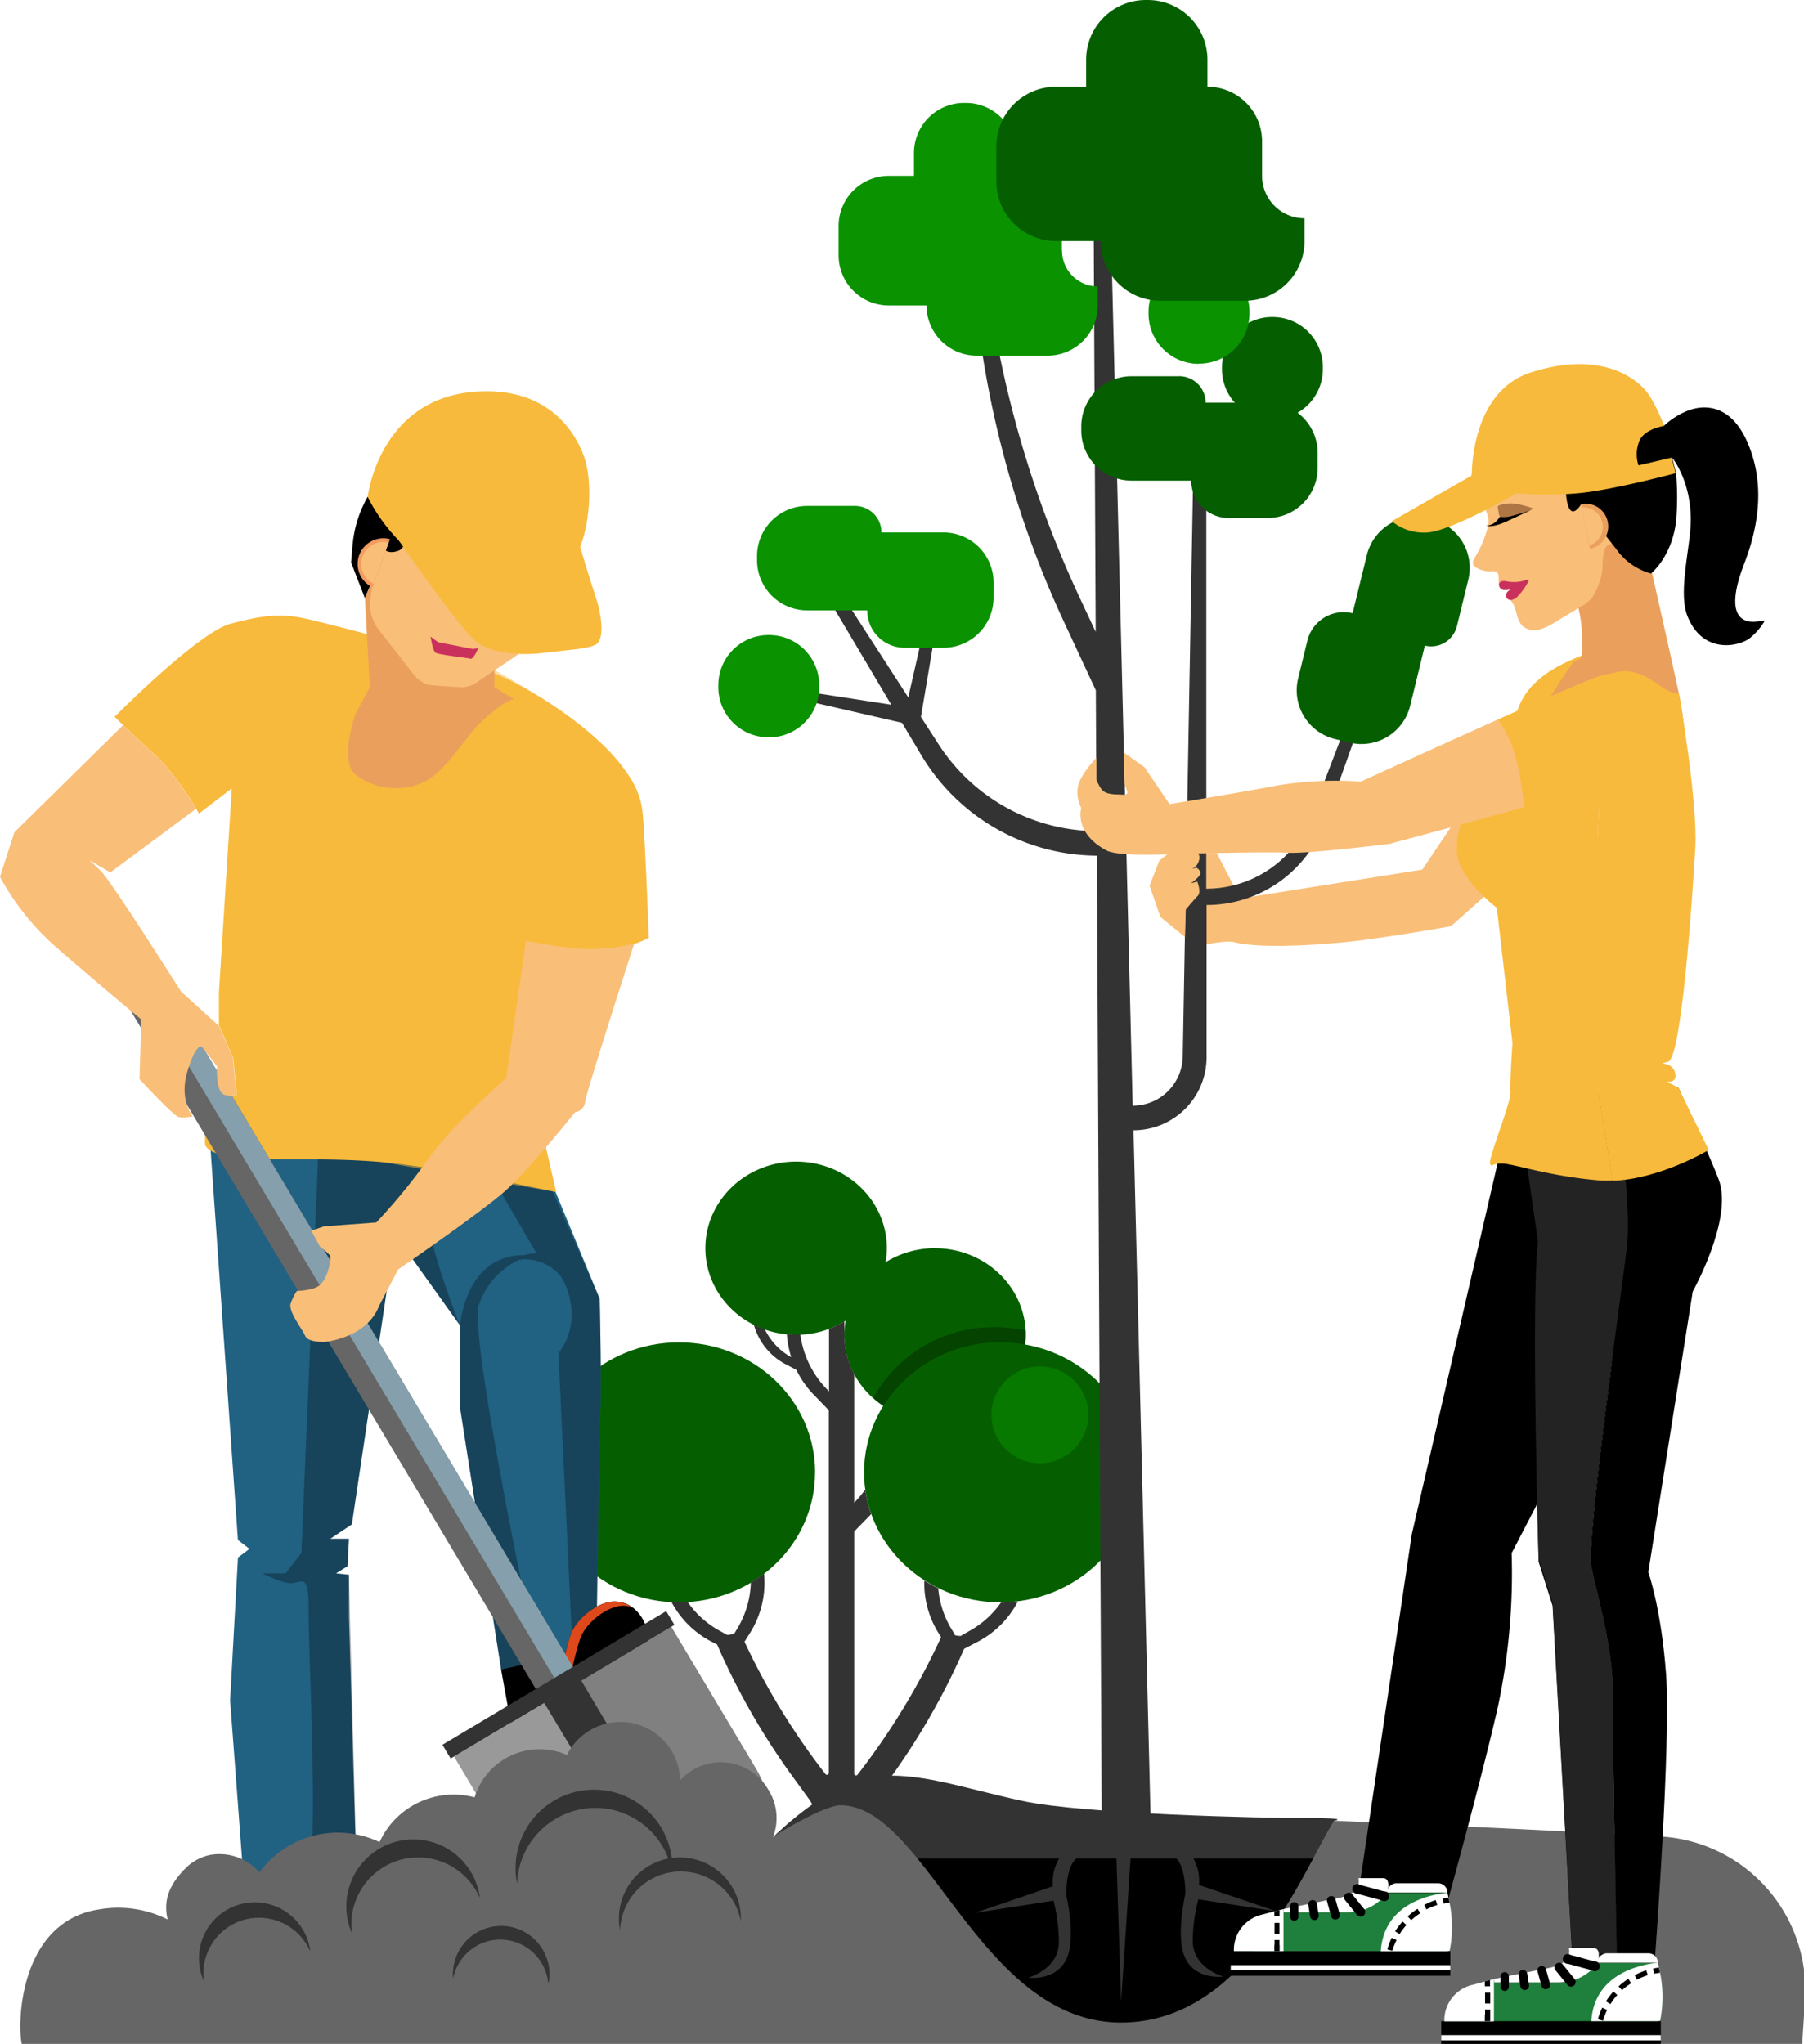 <svg xmlns="http://www.w3.org/2000/svg" viewBox="0 0 368 417" width="368" height="417">
  <defs>
    <style>
      .cls-1{fill:none;}.cls-2{clip-path:url(#clip-path);}.cls-3{clip-path:url(#clip-path-2);}.cls-4{fill:#055f00;}.cls-5{opacity:0.3;}.cls-6{clip-path:url(#clip-path-3);}.cls-7{opacity:0.5;}.cls-8{clip-path:url(#clip-path-4);}.cls-9{fill:#0a9200;}.cls-10{fill:#333;}.cls-11{fill:#216182;}.cls-12{clip-path:url(#clip-path-5);}.cls-13{fill:#f8ba3c;}.cls-14{clip-path:url(#clip-path-6);}.cls-15{fill:#eaa05c;}.cls-16{fill:#f9be78;}.cls-17{fill:#f29c61;}.cls-18{fill:#c9315c;}.cls-19{fill:#dd491b;}.cls-20{fill:#999;}.cls-21{fill:gray;}.cls-22{fill:#666;}.cls-23{clip-path:url(#clip-path-7);}.cls-24{fill:#a5daf2;}.cls-25{clip-path:url(#clip-path-8);}.cls-26{fill:#632e11;}.cls-27{opacity:0.7;}.cls-28{clip-path:url(#clip-path-9);}.cls-29{fill:#fff;}.cls-30{fill:#1f7f3c;}
    </style>
    <clipPath id="clip-path">
      <path d="M0 0h368.27v417.38H0z" class="cls-1"/>
    </clipPath>
    <clipPath id="clip-path-2">
      <path d="M0 0h368.27v417.38H0z" class="cls-1"/>
    </clipPath>
    <clipPath id="clip-path-3">
      <path d="M178.1 270.76h31.15v16.05H178.1z" class="cls-1"/>
    </clipPath>
    <clipPath id="clip-path-4">
      <path d="M202.25 278.79h19.73v19.74h-19.73z" class="cls-1"/>
    </clipPath>
    <clipPath id="clip-path-5">
      <path d="M53.53 223.32h69.03V400.1H53.53z" class="cls-1"/>
    </clipPath>
    <clipPath id="clip-path-6">
      <path d="M73.54 136.73h53.44v106.45H73.54z" class="cls-1"/>
    </clipPath>
    <clipPath id="clip-path-7">
      <path d="M17.74 182.04h99.13v160.28H17.74z" class="cls-1"/>
    </clipPath>
    <clipPath id="clip-path-8">
      <path d="M305.52 102.72h7.31v2.85h-7.31z" class="cls-1"/>
    </clipPath>
    <clipPath id="clip-path-9">
      <path d="M309.51 222.45h22.59v176.06h-22.59z" class="cls-1"/>
    </clipPath>
  </defs>
  <g id="Слой_2" data-name="Слой 2">
    <g id="Слой_1-2" class="cls-2 cls-3" data-name="Слой 1">
      <path d="M190.74 254.66a19 19 0 0 0-10.1 2.87 16.9 16.9 0 0 0 .27-2.87c0-9.76-8.29-17.67-18.51-17.67s-18.51 7.91-18.51 17.67 8.29 17.67 18.51 17.67a19 19 0 0 0 10.1-2.87 17.06 17.06 0 0 0-.27 2.88c0 9.76 8.29 17.66 18.51 17.66s18.51-7.91 18.51-17.66-8.29-17.67-18.51-17.67" class="cls-4"/>
      <path d="M231.84 300.39c0 14.65-12.44 26.52-27.79 26.52s-27.79-11.91-27.79-26.52 12.44-26.52 27.79-26.52 27.79 11.88 27.79 26.52" class="cls-4"/>
      <path d="M204.05 273.87a29.21 29.21 0 0 1 5.07.45 16.89 16.89 0 0 0 .13-2v-.85a29.08 29.08 0 0 0-6.37-.71 28 28 0 0 0-24.74 14.44 18.41 18.41 0 0 0 2.07 1.61 28.05 28.05 0 0 1 23.87-12.94" class="cls-5 cls-6"/>
      <path d="M222 288.66a9.87 9.87 0 1 1-9.87-9.87 9.87 9.87 0 0 1 9.87 9.87" class="cls-7 cls-8 cls-9"/>
      <path d="M166.27 300.39c0 14.65-12.44 26.52-27.79 26.52S110.7 315 110.7 300.39s12.44-26.52 27.79-26.52 27.79 11.88 27.79 26.52" class="cls-4"/>
      <path d="M204.22 326.91a19.2 19.2 0 0 1-6.54 5.88l-1.75 1-1.06-.13-.82-1.37a19.23 19.23 0 0 1-2.66-8.25 28.15 28.15 0 0 1-2.84-1.59 19.25 19.25 0 0 0 2.91 10.75l.51.82a142.3 142.3 0 0 1-16.9 27.87l-.14.18a.38.38 0 0 1-.68-.23v-49.39l3.47-3.54a25.39 25.39 0 0 1-1.21-5 29.26 29.26 0 0 1-2.17 2.59l-.09.1v-26.28a16.91 16.91 0 0 1-2-8v-2.72a19 19 0 0 1-3.14 1.52v12.76l-.65-.69a19.62 19.62 0 0 1-5.19-10.9h-.86q-1 0-1.9-.09a19.73 19.73 0 0 0 .9 4.7 12.9 12.9 0 0 1-5.4-5.72 18.84 18.84 0 0 1-2.26-.95l.24.72a12.9 12.9 0 0 0 6.27 7.38l2.18 1.14a19.67 19.67 0 0 0 3.63 5.16l3 3.09v74a.38.38 0 0 1-.68.23l-.52-.67a142.25 142.25 0 0 1-16-26.33l1.16-1.85a19.25 19.25 0 0 0 2.83-12.06 27.82 27.82 0 0 1-2.7 1.83 19.23 19.23 0 0 1-2.71 9.32l-.71 1.18-1.38.2-1.55-.85a19.18 19.18 0 0 1-6.57-5.93c-.57 0-1.15.06-1.73.06h-1.53a19.26 19.26 0 0 0 8 8l1.31.68a142.32 142.32 0 0 0 15.45 27L165 367a7 7 0 0 1 1.34 4.13v.05h10.76a7 7 0 0 1 1.37-4.17l2.34-3.16a142.24 142.24 0 0 0 15.86-27.45l2.83-1.48a19.25 19.25 0 0 0 8.14-8.19 29.38 29.38 0 0 1-3.38.22" class="cls-10"/>
      <path d="M44.12 227.73l-1.15 7 5.56 79.45 2.36 1.82-2.35 1.77-1.6 29.12 4 53.24h22.3l-2.06-70.3v-8.53l-2.64-.3 2.35-1.47.29-5.59h-3.82l4.41-2.94 8.83-59.12 13.24 18.53v16.77l8.39 53.46 19.4-3.39.71-46.93c.5-4.55 0-25.29 0-25.29l-9-21.82-8.68-18.38z" class="cls-11"/>
      <path d="M122.36 265l-17.65-40.21-14.11-1.47-25.3 3.24-3.82 90.3-3.24 4.14h-4.71s3.83 2 5.89 2 3.53-2.35 3.53 5 .88 25 .88 40-1.76 32.06-1.76 32.06h11.17l-2.06-78.83-2.64-.23 2.35-1.47.29-5.59h-3.82l4.41-2.94 8.82-59.12 13.24 18.53s-7.28-17.94-6.76-25 8.48-13.55 8.48-13.55l13.88 23.83a9.77 9.77 0 0 0-2.58.39c-12 0-13 14.34-13 14.34v16.77l8.39 53.46 7.46-1.6s-14.28-66.94-12-72.89a15.84 15.84 0 0 1 7.91-9c1.28-.64 7.61-.26 9.78 5.08 3.43 8.44-1.48 13.82-1.48 13.82l2.95 62.05 4.75-.83.71-46.94c.5-4.55 0-25.29 0-25.29" class="cls-5 cls-12"/>
      <path d="M132.36 191.26s-.88-22.94-1.32-25.88-1.32-6.18-6.47-11.76-14.12-11.92-22.57-15.75-34.2-10.44-39.5-11.62-8.82-.74-15.44 1-23.68 19-23.68 19 .67.67 1.73 1.68c1.38 1.33 3.46 3.31 6.21 5.82 3.84 3.49 7.36 9 8.69 11.23l.58 1 6.69-5.13-2.62 41.64v6.79l.1.09 2.8 6.47.74 7.5s-.74.59-2.5 0-1.47-5.8-1.47-5.8a5.22 5.22 0 0 1-.29 1.54c-.74 1.18-1.62.44-2.06 2.35s2.5-.15 2.35 1.32-1.91 0-2.35.59-.15 9.71-.15 9.71-.74 2.21 6.18 3.09 20.3-.29 33.39 1.32 32.06 5.74 32.06 5.74l-2.5-10.88H109l1-1.91-2.72-38.41a91.17 91.17 0 0 0 12.29 1.79c8.53.29 12.8-2.5 12.8-2.5" class="cls-13"/>
      <path d="M100.93 136.73v3.49l4 2.43s-2.33.38-7.27 5.27c-2.76 2.73-6.1 8.36-9.71 10.82a13.36 13.36 0 0 1-9.13 1.92l-.83-.14s-4.45 20.48-4.45 29.71.44 24.42 1.62 27.36 6.62 6.62 5.15 8.09-4.85 1.51-3.09 3.69.66 7.71.66 7.71l35.52 6.1-7.06-10.8-1.47-20.53 2.41-19.85-2.75-.24s1.36-8.85 1.66-13.86a29.24 29.24 0 0 1 3.68-13.24 17.67 17.67 0 0 1 9.56-7.94c2.94-.88 7.29-.6 7.55-.27.12.16-2.31-3.85-10.95-10.28-5.31-4-15.09-9.43-15.09-9.43" class="cls-7 cls-14 cls-13"/>
      <path d="M76.44 117.28l-2 4.74 1 18.2-2.86 5.3s-3.57 9.71 0 12.58a13.56 13.56 0 0 0 14.16 1.32c4.63-2.43 7.94-9 12.13-12.79s6-4 6-4l-4-2.43.22-18.2z" class="cls-15"/>
      <path d="M113.36 116.51l-4.94 13.32a8.15 8.15 0 0 1-3.08 3.92l-8.19 5.54a5.44 5.44 0 0 1-3.42.92l-5.3-.37a5.45 5.45 0 0 1-3.92-2.08l-7.23-9.26a8.56 8.56 0 0 1-1.7-6.63l.28-1.73 1.21-18.79s.77-5 6.29-9.55 15.14-6.57 21-3.2c5.52 3.2 8.05 7.51 9.71 12.74s-.66 15.16-.66 15.16" class="cls-16"/>
      <path d="M75 101.35a24.2 24.2 0 0 0-3.09 9.94l-.29 3.46 2.8 7.25 5.13-12-.94 2.21s.67.87 2.72.13c1.32-.48 3.1-4.69 3.1-4.69z"/>
      <path d="M76 119.82l3.55-9.82a5.24 5.24 0 0 0-3.55 9.82" class="cls-17"/>
      <path d="M76.23 119.1l3-8.41a4.49 4.49 0 0 0-3 8.41" class="cls-16"/>
      <path d="M81.33 106.84v3.41s13 18.94 16.26 21 8.45 2.56 13.45 1.94 8.68-.76 10.44-1.65 1.47-5.44 0-9.85-3.14-10.17-3.14-10.17z" class="cls-13"/>
      <path d="M75 101.35s2.28-19.8 21.64-21.42c16.07-1.34 21.2 9.55 22.5 13.24 1.76 5 1.18 12.94-.55 17.72-2 5.57-3 7.1-9.46 9-4.74 1.39-14.41-.39-22.35-5.24S75 101.35 75 101.35" class="cls-13"/>
      <path d="M102.22 340.61l3.32 18.33 19.34-1.18s8.48-19.65 7.21-24.89c-.86-3.57-3.37-6.1-6.68-6.14s-7.31 3.19-8.63 5.93c-1.14 2.36-2.53 9.69-2.53 9.69l-.27 5.43 1.27-10.08z"/>
      <path d="M87.88 129.92l1.47 1.1 7.13 1.4 1.11-.22s-1 2.39-1.62 2.19-6.55-.79-7.13-1.23-1-3.23-1-3.23" class="cls-18"/>
      <path d="M116.15 343.23s1.39-7.33 2.53-9.69c1.32-2.73 5.31-6 8.63-5.93a6 6 0 0 1 1.52.31 6.07 6.07 0 0 0-3.41-1.19c-3.31 0-7.31 3.19-8.63 5.93-1.14 2.36-2.53 9.69-2.53 9.69l-.21 4.33 1.83 2z" class="cls-19"/>
      <path d="M92.61 358.37l17.31 29a20.47 20.47 0 0 0 20.62 9.75l14-2.11-29.79-49.86z" class="cls-20"/>
      <path d="M154.24 360.88l-17.31-29-22.16 13.24L144.55 395l8.5-11.34a20.48 20.48 0 0 0 1.19-22.78" class="cls-21"/>
      <path d="M118.84 343.35l-7.57 4.53-95-159.09a4.413 4.413 0 0 1 7.58-4.52z" class="cls-22"/>
      <path d="M90.254 355.971l45.647-27.265 1.677 2.807-45.647 27.265zM124.25 361a4.41 4.41 0 0 1-6-1.52L111 347.4l7.57-4.53 7.2 12.13a4.41 4.41 0 0 1-1.52 6.05" class="cls-10"/>
      <path d="M116.87 340.06l-3.79 2.26-95.34-159.58s1.42-1.39 4.06-.24a4.43 4.43 0 0 1 2 1.76z" class="cls-7 cls-23 cls-24"/>
      <path d="M107.28 192l-4 27.87s-11.91 10.59-15.88 16.54a123.48 123.48 0 0 1-10.64 13l-10.67.79-2.59.89 1.76 3.23a17.58 17.58 0 0 1 2.14 1.9c.13 1.19-.65 4.87-2.34 6.1-1.34 1-4.51 1.06-4.51 1.06a12.38 12.38 0 0 0-1.3 2.67c-.28 1.74 2.1 4.6 3 6.49.58 1.16 2.65 1.24 4 1.24 0 0 8.49-.74 11.06-7.31l3.9-7.47s17.26-11.85 22.11-16.26 14-15.83 14-15.83a2.38 2.38 0 0 0 2.05-2.15c.18-1.88 10-32.25 10-32.25a38.85 38.85 0 0 1-10.68 1.07 95 95 0 0 1-11.4-1.66m-59.79 23.9l-2.8-6.47-.1-.09-7.7-7s-14.27-22.65-16.47-24.71l-2.2-2.06L22.5 178 40 165c-1.32-2.19-4.85-7.74-8.68-11.23-2.75-2.5-4.84-4.49-6.21-5.82L2.94 169.79 0 178.9A52.31 52.31 0 0 0 11.18 193c7.35 6.47 17.65 15 17.65 15l-.37 12.16s5.67 6.2 7.69 7.61c.7.49 3.18 0 3.18 0s-2.86-3.3-1.1-9.18 2.94-5.06 2.94-5.06l3.09 4s-.3 5.21 1.47 5.8 2.5 0 2.5 0z" class="cls-16"/>
      <path d="M157.65 374.87s11.11-11.21 20.31-12.37 18 2.19 30.53 4.91 49.19 3.53 58.24 3.51 5.41.55 5.41.55l.2 44.87H157.65z" class="cls-10"/>
      <path d="M186.73 379.19h92.75v34.31h-92.75z"/>
      <path d="M338.69 374.68c-28.85-1.66-66.56-3.21-66.56-3.21-6.42 10.31-17.76 40.61-42.81 41.17-29.33.65-40.21-44.33-57.91-44.33-2.84 0-11.69 4.93-13.75 6.56a10.79 10.79 0 0 0-.92-9.72 11.17 11.17 0 0 0-18-1.91 12.19 12.19 0 0 0-23.09-5.19 13.87 13.87 0 0 0-18.83 8.64 16.62 16.62 0 0 0-19.4 9.13 19.81 19.81 0 0 0-24.5 6.18 10.8 10.8 0 0 0-10.07-3.55 9.82 9.82 0 0 0-5.2 2.92c-3.91 4-4.13 7.29-3.45 10.24a22.44 22.44 0 0 0-13.82-2.08C3.31 392 3.48 414.42 4.55 417.38h363.06l.6-9.4a31.36 31.36 0 0 0-29.51-33.3" class="cls-22"/>
      <path d="M307.95 164.53c-2.2-1.82-5.74-1.82-8.1-1.56l-9.72 14.45-37.13 5.89-4.82-9.31-2.07.06v18.62s4-.87 5.63-.46c6 1.56 20.64.34 26.41-.44 10.73-1.46 17.84-2.82 17.84-2.82L315 172a62.48 62.48 0 0 0-7-7.45" class="cls-16"/>
      <path d="M322.61 133.76c-5.81 2.31-11.14 5.34-13.1 11.28l-9.27 14.79c2.36-.26 10.66 2.88 12.86 4.7a62.4 62.4 0 0 1 7 7.45L327 159z" class="cls-13"/>
      <path d="M283.8 123.67l-16.37 42.93a22.85 22.85 0 0 1-21.35 14.71V94.08h-2.63l-2.18 121.51a10.21 10.21 0 0 1-10.21 10l-4.67-187.9h-3.33l.45 91.23-3.13-6.69a222.14 222.14 0 0 1-18.89-64l-2-14.7h-1.88l.86 11.73A204.67 204.67 0 0 0 217 126.79l6.54 14.05.14 28.73a38.64 38.64 0 0 1-32.18-17.66l-3.64-5.63 4.64-27.61-1.79-.3-5.43 23.91-18.88-29.22-2.08 1.24 17.49 29.48-23.17-3.57-.31 1.36 25.67 5.9 3.9 6.53a42 42 0 0 0 35.85 20.58l1 198.37a18.56 18.56 0 0 0-6.86 4 9.46 9.46 0 0 0-3.12 7.9l-15.86 5.4 16-2.47a34.44 34.44 0 0 1 1.09 8.52c-.06 5.48-6.24 7.18-6.24 7.18s6.71.93 8.27-5.2c1.15-4.53-.52-11.65-.52-11.65s-.12-5.39 1.87-7.28 5.43-3.62 8.21-4.81l1.11 33.88 2.23-33.88c2.89 1.19 6.78 2.5 9 4.6 2 1.89 1.87 7.28 1.87 7.28s-1.67 7.11-.52 11.64c1.56 6.14 8.27 5.2 8.27 5.2s-6.18-1.7-6.24-7.18a34.4 34.4 0 0 1 1.14-8.58l16 2.47-15.86-5.4a9.46 9.46 0 0 0-3.12-7.89 19.17 19.17 0 0 0-6.71-3.92l-3.53-142.16a14.9 14.9 0 0 0 14.9-14.9v-31.06a25.64 25.64 0 0 0 24.15-17l15.4-43.28z" class="cls-10"/>
      <path d="M216.61 51.15v-5.91a9.36 9.36 0 0 0-9.36-9.36v-4.64A10.24 10.24 0 0 0 197 21h-.33a10.23 10.23 0 0 0-10.23 10.24v4.64h-5.14a10.23 10.23 0 0 0-10.23 10.24v6a10.23 10.23 0 0 0 10.23 10.2h7.7a10.24 10.24 0 0 0 10.23 10.24h14.47a10.23 10.23 0 0 0 10.23-10.24v-3.89a7.28 7.28 0 0 1-7.28-7.28" class="cls-9"/>
      <path d="M240.53 76.76h-9.73A10.24 10.24 0 0 0 220.57 87v.84a10.24 10.24 0 0 0 10.23 10.22H243a7.63 7.63 0 0 0 7.63 7.63h7.92a10.23 10.23 0 0 0 10.24-10.23V92.4a10.24 10.24 0 0 0-10.24-10.24h-12.61a5.41 5.41 0 0 0-5.41-5.41" class="cls-4"/>
      <path d="M156.77 150.43h.12a10.23 10.23 0 0 0 10.23-10.23v-.4a10.24 10.24 0 0 0-10.23-10.24h-.12a10.24 10.24 0 0 0-10.24 10.24v.4a10.24 10.24 0 0 0 10.24 10.23" class="cls-9"/>
      <path d="M259.5 85.55h.12a10.23 10.23 0 0 0 10.23-10.23v-.4a10.24 10.24 0 0 0-10.23-10.24h-.12a10.23 10.23 0 0 0-10.23 10.24v.4a10.23 10.23 0 0 0 10.23 10.23" class="cls-4"/>
      <path d="M244.53 74.19h.12A10.24 10.24 0 0 0 254.88 64v-.4a10.23 10.23 0 0 0-10.24-10.23h-.12a10.23 10.23 0 0 0-10.23 10.23v.4a10.23 10.23 0 0 0 10.23 10.23" class="cls-9"/>
      <path d="M319.9 118.64a23.7 23.7 0 0 1 2.77 10.22c.14 5.69.14 5.41-1.39 6s-18.72 30.54-18.72 30.54l41.73-1.84s.17-12.76-1.8-22-7.35-32.86-7.35-32.86l-1-13.45z" class="cls-15"/>
      <path d="M331.5 96.53c-.61-2-2.43-3.36-3.8-5a9.32 9.32 0 0 0-2.88-2.41 11.49 11.49 0 0 0-3.77-.91 33.48 33.48 0 0 0-11.6.21c-3.45.82-8.45 4.67-8.45 4.67a19.91 19.91 0 0 0 1.64 10.07 8.68 8.68 0 0 1 1 2.94 6.22 6.22 0 0 1-.3 2 22.24 22.24 0 0 1-2.46 5.6 1.74 1.74 0 0 0-.39 1.4 1.42 1.42 0 0 0 .64.68 5.13 5.13 0 0 0 3.07.77 1.86 1.86 0 0 1 1 .09c.73.39.41 1.48.54 2.3a1.61 1.61 0 0 0 1.1 1.37 7.86 7.86 0 0 0 1.64-.27l-.74.55c-.33.3-.62.75-.4 1.14a2.11 2.11 0 0 0 .56.52c1.61 1.29 1.19 4 2.68 5.46a3.69 3.69 0 0 0 3.33.75 10.91 10.91 0 0 0 3.22-1.47l5-3a9 9 0 0 0 2.67-2.09 14 14 0 0 0 1.53-3.36c.93-2.28.23-4.34 1.09-6.65.53-1.43 5.7-1.91 5.93-3.41.55-3.51-.86-8.61-1.88-12" class="cls-16"/>
      <path d="M309.39 102.82a7 7 0 0 0-3.53.27.52.52 0 0 0-.31.22.55.55 0 0 0 0 .34l.25 1.41.18.38c1.09.5 4.75-.58 6.86-1.68a21 21 0 0 0-3.44-.94" class="cls-7 cls-25 cls-26"/>
      <path d="M308.56 105.22a6.11 6.11 0 0 1-2.53.23l-.17.07a3.4 3.4 0 0 1-2.74 1.77c1.67.26 3.3-.48 4.83-1.19l4.44-2.08a34 34 0 0 1-3.83 1.19"/>
      <path d="M311.05 118.43a7.86 7.86 0 0 1-3.58.21 2.66 2.66 0 0 0-1.11-.06.75.75 0 0 0-.59.78 1.13 1.13 0 0 0 .87 1 3.73 3.73 0 0 0 1.85-.27 2.85 2.85 0 0 0-1 .69 1.09 1.09 0 0 0-.16 1.19 1 1 0 0 0 1.1.41 2.32 2.32 0 0 0 1.07-.62 12.86 12.86 0 0 0 2.39-3.37 1.1 1.1 0 0 0-.88 0" class="cls-18"/>
      <path d="M300.24 97s18.79-1.87 19.18 3.42c.51 7 3.11 2.46 3.11 2.46s3.92 5 7.21 9.2a12.8 12.8 0 0 0 7.05 4.93s4.23-3.36 5.11-10.63a57 57 0 0 0 0-9.85l-2.39-9.65s-5.47-5-10.39-6.88-5.79-3-12.16-1.45-9.54 2.28-12.3 5.36S300.24 97 300.24 97"/>
      <path d="M339.28 87s3.87-3.87 8.36-3.87c3.62 0 7.16 2.24 9.48 8.78 1.56 4.39 3 11.93-1.3 23.06s-.07 12.12 2.46 11.84 1.7-.14 1.7-.14a12.66 12.66 0 0 1-2.89 3.41c-2.08 1.8-9.77 3.64-12.91-4.5-1.76-4.58.37-13 .67-18.12.54-9.1-3.9-14.29-3.9-14.29zm-32.72 145.7L288 313l-11.65 78.34 17.05 3.54s8.64-31 12.19-46.81a130.9 130.9 0 0 0 2.77-31.2l29.25-56.29v-33.29l-28.12 4.89z"/>
      <path d="M322.53 102.84l1.83 9.12a4.651 4.651 0 0 0-1.83-9.12" class="cls-15"/>
      <path d="M322.68 103.5l1.56 7.78a4 4 0 0 0-1.56-7.78" class="cls-16"/>
      <path d="M329 345.69c.08-10-3.41-20.8-4.38-26.2s6-54.07 7.26-64.47c.86-6.86-.91-22.28-2.21-32l-20.15 1.79 4.21 29c-1.46 12.06.13 64.79.13 64.79l2.85 9 4 71.54h9.1c-.19-9.39-.89-44.74-.82-53.38"/>
      <path d="M329 345.13c.08-10-3.41-20.8-4.38-26.2s6-54.07 7.26-64.47c.86-6.86-.91-22.28-2.21-32l-20.15 1.78 4.21 29c-1.46 12.06.13 64.79.13 64.79l2.85 9 4 71.54h9.1c-.19-9.39-.89-44.74-.82-53.38" class="cls-27 cls-28 cls-10"/>
      <path d="M350.7 240.94c-1.27-3.73-8.34-19.06-8.34-19.06l-12.7 1.12c1.3 9.73 3.07 25.15 2.21 32-1.3 10.4-8.24 59.06-7.26 64.47s4.46 16.22 4.38 26.2c-.07 8.64.63 44 .82 53.38h7.82s3.24-43.43 2.24-57.4c-1-13.59-3.63-20.9-3.63-20.9l9.06-57.25s8.14-14.54 5.4-22.58"/>
      <path d="M342.36 221.88L340 220.7s2.36.35 1.66-2-4.16-1.39-1.39-2.08 5-34 5.55-43.53-3.33-31.61-3.33-31.61-1.05.42-3.77-1.52c-4.87-3.49-7.74-3.73-11.41-1.93l-1.42 33.42v50.45l3.06 19c9.68-.33 19.61-6.28 19.61-6.28z" class="cls-13"/>
      <path d="M325.91 171.43l1.42-33.43c-.56.27-1.13.59-1.74 1-4.81 2.88-18.59 18.7-18.59 18.7s-9.65 4.4-9.84 15.51c-.1 5.82 8.18 12 8.18 12l3.19 27.61s-.55 7.9-.41 10-4.58 13.59-4.16 14.56 0 0 2.36 0 9.7 2.63 20.1 3.46a22.65 22.65 0 0 0 2.57 0l-3.06-19z" class="cls-13"/>
      <path d="M297.2 127.75l2.31-9.45a10.23 10.23 0 0 0-7.5-12.38l-.81-.2a10.24 10.24 0 0 0-12.37 7.51l-2.91 11.88a7.63 7.63 0 0 0-9.23 5.6l-1.88 7.69a10.23 10.23 0 0 0 7.51 12.38l3 .73a10.23 10.23 0 0 0 12.34-7.51l3-12.28a5.41 5.41 0 0 0 6.54-4" class="cls-4"/>
      <path d="M305.53 146.81c-13.39 6-27.92 12.65-27.92 12.65a73.82 73.82 0 0 0-16.64.72c-7.49 1.44-22.39 3.88-22.39 3.88l-5.12-7.53-4.19-3 .15 6.13c0 1.17 1.21 2.22.06 2.48l-2.17-.08c-2.33-.2-2.66-.82-3.65-2.93v-4.53s-3.91 4-3.86 6.64a6.78 6.78 0 0 0 .77 3.6s-1.61 5.08 5.16 8.68c2.52 1.34 13.4.73 13.4.73s19.71-.53 23.6-.27 20.66-1.8 20.66-1.8 15.09-4 27.51-7.52a63.51 63.51 0 0 0-1.36-8.9 23.32 23.32 0 0 0-4-9" class="cls-16"/>
      <path d="M338.31 141.95l-.08-.13c-2.75-4.16-7.37-4.82-10.89-4.21-1.54.27-11.33 4.52-21.82 9.2a23.33 23.33 0 0 1 4 9 63.5 63.5 0 0 1 1.36 8.89c5.81-1.64 11-3.16 13.85-4.1a64.18 64.18 0 0 0 9.17-3.93c5.36-2.78 7.66-9.6 4.41-14.69" class="cls-13"/>
      <path d="M270.48 387.73c1.9-.49 7.34-.63 6.63-4.55h5c.82-.05 1.16.69 1.1 1.7-.18 3.43-4.45 5.29-8.33 5.29h-13.06v-.68z" class="cls-29"/>
      <path d="M283 386.13h12.26a1.9 1.9 0 0 0-1.9-1.9h-8.47a1.9 1.9 0 0 0-1.9 1.9" class="cls-29"/>
      <path d="M257.24 390.67l4.58-1.18v.68h13.11a10.05 10.05 0 0 0 8.06-4h12.26l.36 1.64a24.91 24.91 0 0 1 .11 10.22l-.51.09H251.7v-.24a7.4 7.4 0 0 1 5.55-7.16" class="cls-30"/>
      <path d="M251.06 398.08h44.79v5.02h-44.79z"/>
      <path d="M295.72 398a24.89 24.89 0 0 0-.11-10.22l-.36-1.64c-7.35.91-13.1 4.47-13.58 11.95h13.55z" class="cls-29"/>
      <path d="M294.5 388.36l-.22-1c.43-.09.74-.16 1.18-.22l.23 1.06c-.42 0-.8.11-1.2.2M284 398l-1-.28a13.85 13.85 0 0 1 .9-2.37l1 .46a13.07 13.07 0 0 0-.9 2.19m1.49-3.41l-.9-.56a14.82 14.82 0 0 1 1.52-2l.79.71a13.42 13.42 0 0 0-1.41 1.88m2.39-2.86l-.72-.78a14.6 14.6 0 0 1 2-1.54l.57.89a13.93 13.93 0 0 0-1.87 1.43m3.14-2.16l-.48-.95a15.19 15.19 0 0 1 2.35-1l.32 1a14.17 14.17 0 0 0-2.18.89"/>
      <path d="M261.82 389.49l-4.58 1.18a7.4 7.4 0 0 0-5.54 7.16v.24h10.12v-8.59z" class="cls-29"/>
      <path d="M259.96 396.79h1.06v1.29h-1.06z"/>
      <path d="M261 398h-1v-2.2h1zm0-3.49h-1v-2.2h1zm.02-3.54h-1.06v-1l1.06-.27v1.27zm3.84.09v-2.14a.84.84 0 0 0-1.68 0v2.14a.83.83 0 0 0 .84.81.82.82 0 0 0 .84-.81m4.14-.33l-.36-2.33a.9.9 0 0 0-1-.74.88.88 0 0 0-.75 1l.36 2.33a.9.9 0 0 0 1 .74.89.89 0 0 0 .75-1m4.29-.16l-.89-3.16a.89.89 0 0 0-1.71.47l.88 3.16a.89.89 0 0 0 1.71-.47m5.02-1.06l-2.48-3.07a.95.95 0 0 0-1.48 1.18l2.48 3.07a.95.95 0 0 0 1.48-1.19m4.02-3.62l-4.89-1.32a1 1 0 1 0-.5 1.82l4.89 1.32a1 1 0 1 0 .5-1.82"/>
      <path d="M251.06 400.92h44.79v1.06h-44.79zm62.36 1.08c1.9-.49 7.34-.63 6.63-4.55h5c.82-.05 1.16.69 1.1 1.69-.18 3.43-4.45 5.3-8.33 5.3h-13.07v-.68z" class="cls-29"/>
      <path d="M325.91 400.41h12.27a1.9 1.9 0 0 0-1.9-1.9h-8.48a1.9 1.9 0 0 0-1.9 1.9" class="cls-29"/>
      <path d="M300.17 405l4.58-1.18v.68h13.11a10.05 10.05 0 0 0 8.06-4h12.26l.36 1.64a24.91 24.91 0 0 1 .11 10.22l-.51.09h-43.51v-.24a7.39 7.39 0 0 1 5.54-7.16" class="cls-30"/>
      <path d="M294 412.36h44.79v5.02H294z"/>
      <path d="M338.66 412.27a24.92 24.92 0 0 0-.11-10.22l-.36-1.64c-7.35.91-13.1 4.47-13.58 11.95h13.55z" class="cls-29"/>
      <path d="M337.43 402.64l-.22-1a11.49 11.49 0 0 1 1.18-.22l.23 1.06c-.42.05-.79.11-1.2.2m-10.47 9.58l-1-.28a14.09 14.09 0 0 1 .89-2.37l1 .46a12.85 12.85 0 0 0-.83 2.2m1.49-3.4l-.9-.56a14.76 14.76 0 0 1 1.52-2l.79.71a13.48 13.48 0 0 0-1.41 1.88m2.39-2.86l-.72-.78a15 15 0 0 1 2-1.54l.57.9a13.94 13.94 0 0 0-1.87 1.43m3.07-2.12l-.48-.95a15.16 15.16 0 0 1 2.35-1l.32 1a13.87 13.87 0 0 0-2.18.89"/>
      <path d="M304.75 403.77l-4.58 1.23a7.4 7.4 0 0 0-5.54 7.16v.24h10.12v-8.59z" class="cls-29"/>
      <path d="M302.89 411.07h1.06v1.29h-1.06z"/>
      <path d="M304 412.24h-1.06V410H304zm0-3.49h-1.06v-2.2H304zm-.05-3.5h-1.06v-1l1.06-.27v1.27zm3.84.09v-2.14a.84.84 0 0 0-1.68 0v2.14a.84.84 0 0 0 1.68 0m4.11-.34l-.36-2.33a.9.9 0 0 0-1-.74.88.88 0 0 0-.75 1l.36 2.33a.9.9 0 0 0 1 .74.88.88 0 0 0 .75-1m4.33-.15l-.89-3.16a.89.89 0 0 0-1.71.47l.88 3.16a.9.9 0 0 0 1.71-.47m5.01-1.06l-2.48-3.06a.95.95 0 0 0-1.48 1.18l2.48 3.07a.95.95 0 0 0 1.48-1.19m4.03-3.63l-4.89-1.32a1 1 0 1 0-.5 1.82l4.89 1.32a1 1 0 1 0 .5-1.82"/>
      <path d="M294 415.21h44.79v1.06H294z" class="cls-29"/>
      <path d="M174.4 103.22h-9.73a10.23 10.23 0 0 0-10.24 10.23v.84a10.23 10.23 0 0 0 10.24 10.24h12.23a7.63 7.63 0 0 0 7.63 7.63h7.92a10.24 10.24 0 0 0 10.23-10.24v-3.06a10.23 10.23 0 0 0-10.23-10.23h-12.64a5.41 5.41 0 0 0-5.41-5.41" class="cls-9"/>
      <path d="M257.45 35.88v-7a11.14 11.14 0 0 0-11.14-11.18v-5.52A12.18 12.18 0 0 0 234.13 0h-.39a12.18 12.18 0 0 0-12.18 12.18v5.52h-6.13a12.18 12.18 0 0 0-12.18 12.18V37a12.18 12.18 0 0 0 12.18 12.18h9.1a12.18 12.18 0 0 0 12.18 12.18h17.22a12.18 12.18 0 0 0 12.18-12.18v-4.64a8.66 8.66 0 0 1-8.66-8.66" class="cls-4"/>
      <path d="M50.62 391.48a11.39 11.39 0 0 1 12.64 6.59c0-.22 0-.44-.07-.67a11.4 11.4 0 1 0-21.59 6.81 11.37 11.37 0 0 1 9-12.73m32.05-12.26a13.68 13.68 0 0 1 15.18 7.91c0-.27 0-.53-.08-.81a13.68 13.68 0 1 0-25.93 8.18 13.64 13.64 0 0 1 10.83-15.29m20.72 16.6a9.84 9.84 0 0 1 8.48 8.93c0-.19.11-.37.14-.57a9.85 9.85 0 1 0-19.56-.49 9.82 9.82 0 0 1 10.94-7.88m18.05-26.96a16 16 0 0 1 15.69 13.11c0-.18.06-.35.06-.53a16 16 0 1 0-31.68 2.88 16 16 0 0 1 15.93-15.45" class="cls-10"/>
      <path d="M138.92 381.84A12.42 12.42 0 0 1 151.13 392v-.42a12.44 12.44 0 1 0-24.64 2.24 12.41 12.41 0 0 1 12.39-12" class="cls-10"/>
      <path d="M241.72 191.17l-5-4.08-2.22-6.39 2-5.11 6.22-4.92s1.51 1.24 1.15 2l-.36.8s1.6.61 1.07 2.08a2.6 2.6 0 0 1-1.42 1.74l.89-.27s1.28.71.64 1.6a7.25 7.25 0 0 1-1.79 1.6l1.33-.35s.89 2.11.09 2.92-2.43 2.77-2.43 2.77z" class="cls-16"/>
      <path d="M300.24 97s-.4-17 12-21 19.72-.22 23.09 3.26c2.17 2.24 4.13 7.64 4.13 7.64s-4.49.64-5.22 3.54a7.15 7.15 0 0 0 0 4.51l6.77-1.58.79 3.18s-13.15 3.52-20.1 4.1a71.67 71.67 0 0 1-12.3 0s-13.89 8-18.53 8a10.15 10.15 0 0 1-6.95-2.32z" class="cls-13"/>
    </g>
  </g>
</svg>
